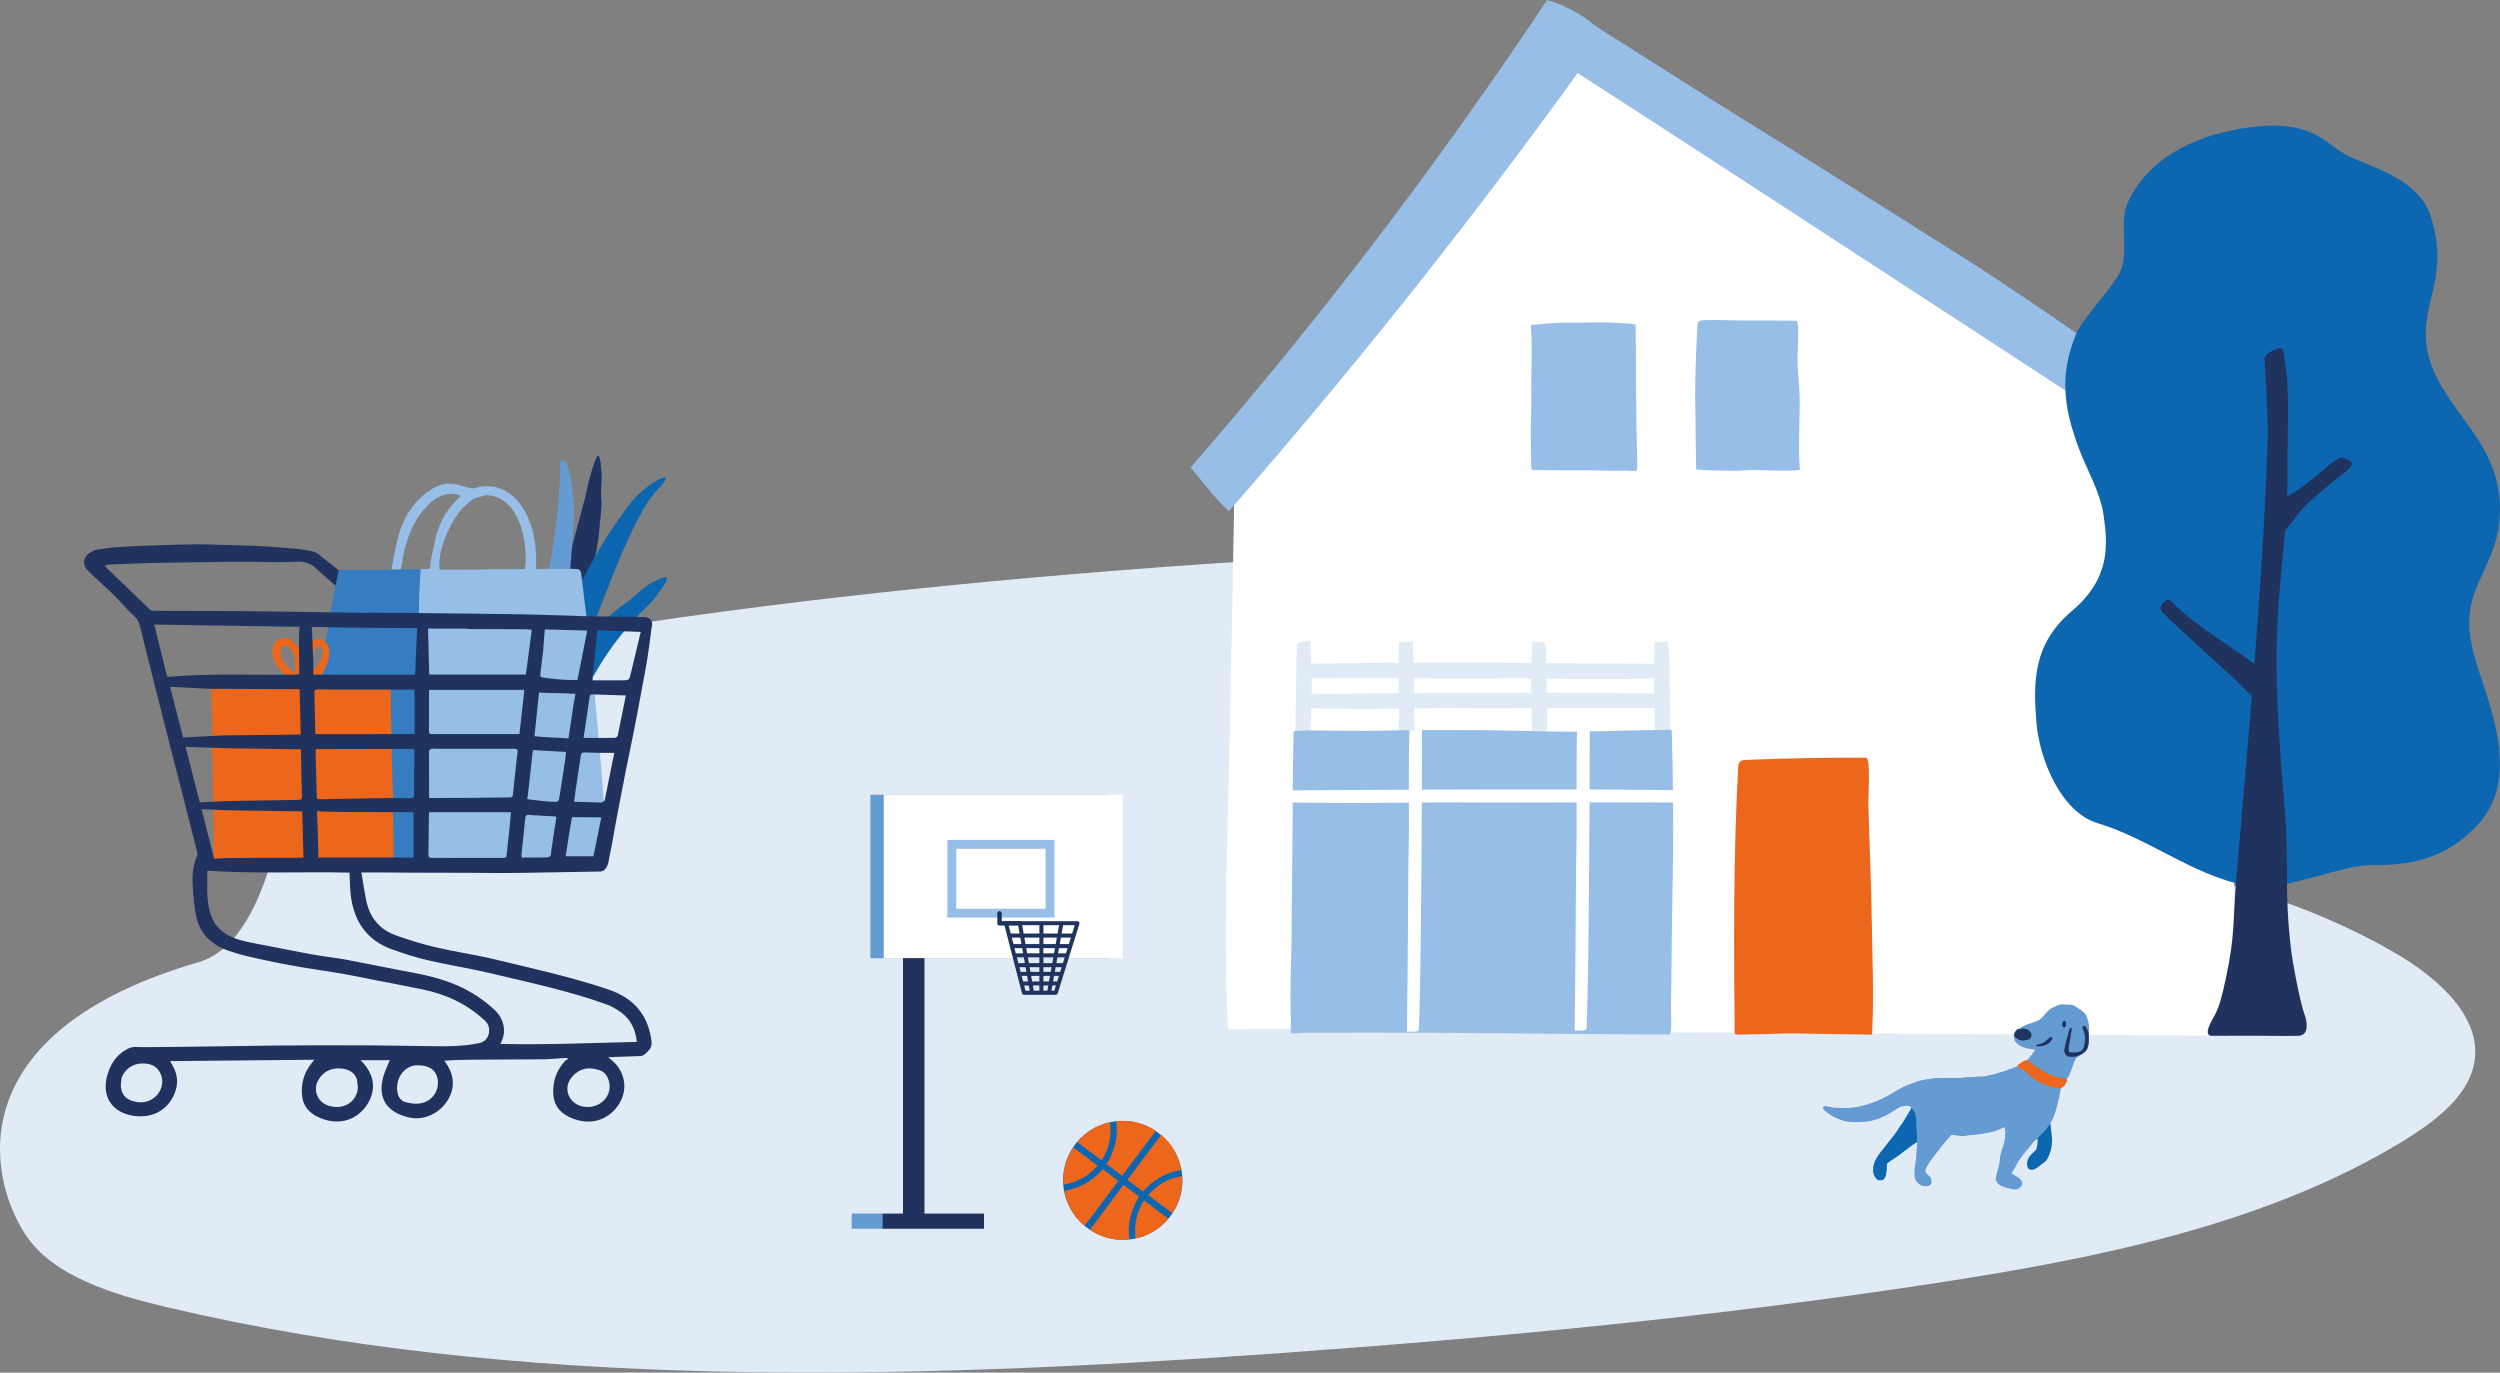 <?xml version="1.0" encoding="UTF-8"?>
<svg id="Ebene_1" data-name="Ebene 1" xmlns="http://www.w3.org/2000/svg" viewBox="0 0 1000.83 549.5">
  <rect x="0" y="0" width="1000.83" height="549.5" fill="#808080" stroke="none"/>
  <defs>
    <style>
      .cls-1 {
        fill: #367cc0;
      }

      .cls-2 {
        fill: #0d66b0;
      }

      .cls-3 {
        fill: #20335f;
      }

      .cls-4 {
        fill: #fff;
      }

      .cls-5 {
        fill: #e1ebf6;
      }

      .cls-6 {
        fill: #ec671b;
      }

      .cls-7 {
        fill: #649bd3;
      }

      .cls-8 {
        fill: #96bee6;
      }
    </style>
  </defs>
  <path class="cls-5" d="M239.09,252.18c-56.04,8.95-119.01,33.49-124.1,63.58-3.77,22.29-12.03,62.59-35.42,69.4C-16.14,413.02-5.4,470.65,10.34,494.46c10.81,16.35,34.38,23.65,56.65,28.9,140.89,33.24,294.42,29.11,444.89,18.37,87.85-6.27,175.76-14.7,263.1-28.07,65.2-9.98,132.41-23.58,186.8-56.7,12-7.31,23.85-16.26,27.77-27.74,6.73-19.69-12.19-37.15-31.64-48.27-27.04-15.45-58.07-26.56-91.02-32.57-13.86-2.53-29.51-4.93-36.8-14.55-5.58-7.36-5.67-42.51-8.05-51.36-8.72-32.34-7.65-53.04-88.55-61.1-80.9-8.06-321.26,3.17-494.39,30.81Z"/>
  <g>
    <path class="cls-4" d="M491.18,403.35c-.42-12.65-.7-36.41-.11-58,1.26-45.85,3.34-153.82,3.08-155.69-.27-1.88,16.22-24.24,19.83-28.79,38.99-49.07,65.28-85.74,100.4-140.75,2.06-3.23,3.59-7.16,7.08-8.76,5-2.3,10.71.75,15.36,3.71,16.16,10.27,32.33,20.55,48.49,30.82,63.69,40.49,127.38,80.97,191.08,121.46,2.91,1.85,5.91,3.79,7.77,6.69,2.09,3.25,2.48,7.26,2.81,11.11,6.44,76.32,8.72,153,6.81,229.57-84.35-.68-168.71-1.2-253.07-1.56-33-.14-109.66-1.43-131.91-1.25-4.7.04-18.57.12-17.2.28,0,0-.22-3.37-.4-8.84Z"/>
    <path class="cls-6" d="M698.85,304.23c-.68.03-1.41.07-1.96.45-.8.55-1,1.59-1.05,2.52-1.93,35.62-1.75,70.7-1.41,106.5,0,.83,5.13.33,7.07.35,6.56.06,12.51-.52,19.07-.32,8.8.27,19.74.25,28.63.49.45.01.28-1.24.31-1.88.73-14.31.03-28.38-.16-42.73-.11-8.08-.37-16.15-.64-24.22-.25-7.44-.49-14.87-.74-22.31-.13-4.09,1-19.71-.86-19.74-1.85-.02-10.16,0-12.53.02-3.87.03-7.74.07-11.61.14-8.05.15-16.09.39-24.13.72Z"/>
    <g>
      <path class="cls-8" d="M619.36,0c-43.45,65.37-91.15,127.92-142.71,187.11l6.92,8.5c.5.66,1.03,1.3,1.58,1.94,2.48,2.86,5.29,5.43,6.78,7.15,53.36-60.99,103.65-124.66,150.62-190.71-6.33-6.58-14.41-11.45-23.18-13.99Z"/>
      <path class="cls-8" d="M619.51,20.24c-.09.23-.15.5.64,1.23,1.14,1.06,3.58,2.7,5.8,4.13,84.92,54.76,274.28,178.75,274.91,179.06s1.63-1.01,1.95-1.62c1.09-2.05,2.78-5.14,4.09-7.05.86-1.25,1.77-3.5,2.63-5.3s1.75-3.28,1.31-3.54c-.87-.52-3.83-2.49-5.36-3.47-34.3-21.84-85.18-58.89-119.63-80.68-19.38-12.26-38.79-24.46-58.2-36.67-17.88-11.24-33.59-20.79-51.4-32.13-8.57-5.45-39.67-25.32-47.3-29.65-1.09-.62-1.3.08-1.5.41-.62.99-1.7,2.52-2.01,3.09-.67,1.24-2.8,5.6-3.51,6.77-1.46,2.44-1.41,2.69-2.41,5.42Z"/>
    </g>
    <g>
      <path class="cls-2" d="M839.77,329.55c-14.72-4.39-23.29-25.61-24.51-40.14-1.42-16.97-1.15-31.8,14.18-44.81,15.34-13.01,14.47-26.11,12.67-38.46-1.36-9.31-6.51-17.69-9.84-26.55-6.12-16.3-7.82-29.24-1.34-45.42,2.86-7.13,14.55-18.47,17.87-25.42,3.69-7.7-.62-19.64,2.9-27.41,7.93-17.51,25.62-26.52,45.47-29.85,29.02-4.87,33.82,6.59,42.94,10.97,9.12,4.38,28.01,9.14,32.83,23.71,8.69,26.24-5.82,35.97-.66,56.45,3.93,15.59,17.9,27.14,24.46,41.92,4.79,10.78,5.39,23.18,1.65,34.33-2.81,8.37-7.96,16.06-9.42,24.73-2.01,11.84,3.08,23.56,6.69,35.05,5.77,18.36,9.36,37.67-4.15,51.95-11.63,12.29-24.65,15.99-42.1,15.7-10.67-.18-34.93,9.87-45.54,8.83-22.77-2.23-42.3-19.09-64.1-25.58Z"/>
      <path class="cls-3" d="M895.12,272.37c-7.91-7.34-19.92-18.09-27.73-25.53-.49-.47-.97-.95-1.44-1.44-.44-.46-.89-.96-1-1.59-.1-.55.09-1.12.39-1.59.3-.47.72-.85,1.13-1.23.28-.26.56-.52.84-.78.19-.17.41-.36.67-.33.16.02.29.12.42.22,1.86,1.48,3.48,3.24,5.26,4.82,1.82,1.62,3.72,3.14,5.66,4.62,3.89,2.95,7.96,5.67,12.01,8.41.6.41,1.21.82,1.81,1.23,4.08,2.77,12.53,8.58,16.1,11.98,1.3,1.23-.3,7.96-1.95,8.71-4.04,1.84-9.52-5.03-12.19-7.5Z"/>
      <path class="cls-3" d="M937.73,183.14c.36.06.71.22,1.04.39.46.22.91.44,1.37.66.71.34,1.54.92,1.38,1.69-.43,2.02-3.99,3.96-5.45,5.18-2.17,1.8-11.19,9.32-13.29,11.54-4.16,4.4-6.79,9.22-8.89,10.65-2.09,1.43-4.38-.26-5.5-2.79-2.21-5,1.75-8.91,7.14-11.73,3.84-2.01,7.36-4.57,10.7-7.32,3.36-2.76,6.25-5.77,10.09-7.91.29-.16.59-.32.92-.37.16-.02.32-.01.48.01Z"/>
      <path class="cls-3" d="M905.94,215.95c-2.06,35.7-5.13,71.33-8.2,106.96-.79,9.2-1.59,18.39-2.38,27.59-1.59,18.49-.42,23.18-4.31,41.32-1.52,7.07-2.55,11.08-4.52,14.8-.52.99-5.05,8.05-1.1,8.05s9.22-.02,10.25-.03c8.38-.09,19.74.2,24.39.03s3.39-6.15,2.6-8.28c-2.22-5.92-5.13-23.16-5.37-25.17-3.13-26.33-.6-32.59-2.79-59.02-2.01-24.32-4.02-48.73-2.76-73.11,1.32-25.48,4.39-38.39,4.02-63.71-.13-8.75.91-30.21-.83-38.86-.34-1.69-.36-5.44-1.23-6.87-.78-1.29-7.15,1.82-7.15,3.86s1.57,24.32,1.29,32.07c-.49,13.46-1.12,26.91-1.89,40.36Z"/>
    </g>
    <path class="cls-8" d="M681.77,128.2c-.51.02-1.05.05-1.46.34-.6.41-.75,1.18-.78,1.87-1.44,26.49-.75,30.76-.5,57.38,0,.62,13.39.64,14.83.65,4.88.04,4.47-.36,9.35-.27,6.55.12,10.55.54,17.15,0,.33-.03.11-.94.08-1.42-.61-10.64.14-16.68,0-27.36-.08-6.01-.85-10.78-.84-16.31,0-3.04.9-14.65-.48-14.68-1.38-.03-7.56-.07-9.32-.08-2.88-.01-5.76,0-8.63.01-5.99.04-13.42-.39-19.4-.14Z"/>
    <path class="cls-8" d="M651.69,188.38c.51-.02,3.01.43,3.36.08.51-.51.43-1.3.41-1.99-.64-26.94-.4-29.78-.65-56.41,0-.62-11.4-1.01-12.84-1.02-4.88-.04-7.86.2-12.74.11-6.55-.12-9.62.43-16.22.97-.33.03-.11.94-.08,1.42.61,10.64-.05,14.96.09,25.64.08,6.01-.19,11.6-.19,17.14,0,2.26.2,12.38.17,13.06-.03.68.99.79,1.34.8,1.38.03,7.56.07,9.32.08,2.88.01,5.76,0,8.63-.01,5.99-.04,13.42.39,19.4.14Z"/>
    <g>
      <path class="cls-5" d="M667.02,271.39c-.06-.66-.1-1.24-.11-1.58-.07-3.02.08.05-.58-2.97-.06-.26-.15-.53-1.3-.74-1.66-.3-4.88-.39-7.76-.41-110.28-.93-136.02.06-136.77.15-.76.08-.91,1.83-.86,2.56.14,1.81-.04,1.04,0,3.21,42-.24,72.73.22,82.44-.04,9.71-.26,37.72.93,64.95-.18Z"/>
      <path class="cls-5" d="M524.82,292.78c-.26-9.83.95-8.59-.14-36.18-.66.06-1.24.1-1.58.11-3.02.07.05-.08-2.97.59-.26.06-.53.16-.74,1.32-.3,1.68-.39,4.94-.41,7.86-.19,21.66-.31,10.48-.38,26.14"/>
      <path class="cls-5" d="M613.24,292.78c.03-1,.04-2.01.04-3.01,0-.83-.02-1.66-.04-2.49-.02-.78-.06-1.56-.09-2.34-.04-.85-.07-1.7-.11-2.55-.04-1.04-.07-2.08-.08-3.12-.02-1.35-.03-2.71-.03-4.06,0-1.78.03-3.57.06-5.35.04-2.34.11-4.67.18-7.01.03-.91.21-1.67.19-2.59,0-.49-.02-.97-.03-1.46s-.08-.96.1-1.62c.6-.31,1.3-.35,1.97-.31.67.05,1.34.18,2.01.19.15,0,.3,0,.44.04.29.08.51.33.63.61.13.3.16.65.24.96.06.23.09.46.13.7.09.56.05,1.29.08,1.86.08,1.36.11,2.72.13,4.08,0,.39.01.78.01,1.17.19,21.66.31,10.48.38,26.14"/>
      <path class="cls-5" d="M662.49,293.01c.26-9.79-1.1-8.46-.04-35.62,0-.13-.08-.48.31-.48.55,0,1.17.03,1.45.03,3.02.07,2,.04,3.35-.03.26-.01.15.78.36,1.95.3,1.68.39,4.94.41,7.86.19,21.66.31,10.48.38,26.14"/>
      <path class="cls-5" d="M560.05,293.01c.18-6.97-.34-27.81-.04-35.62,0-.13-.08-.48.31-.48.55,0,1.17.03,1.45.03,3.02.07,2.6.04,3.95-.03.26-.01-.24,1.73-.12,2.9.18,1.7.27,5.13.3,8.05.19,21.66.3,9.34.36,25"/>
      <path class="cls-5" d="M519.27,283.33c.06-.66.1-1.24.11-1.58.07-3.02-.07.18.6-2.84.06-.26.16-.53,1.32-.74,1.68-.3,4.94-.39,7.86-.41,111.71-.99,137.77,0,138.54.08.77.08.92,1.83.87,2.56-.14,1.81.04.91,0,3.08-42.54-.22-73.67.26-83.5,0-9.83-.26-38.21.95-65.79-.14Z"/>
    </g>
    <path class="cls-8" d="M516.84,408.49c.05,1.13-.19,3.68-.14,4.68s3.48.3,5.01.29c64.23-.32,87.79.5,146.5.69,1.36,0,.65-8.45.73-11.65.24-10.81.3-30.26.54-41.07.64-29.51.25-54.22-.23-68.88-.02-.73-2.06-.33-3.12-.32-23.5.23-10.99.33-34.53.65-13.24.18-26.25-.56-39.5-.59-12.2-.03-30.01-.12-42.21.29-6.7.23-32.01-.66-32.02.34,0,1-.34,17.83-.32,21.73.04,6.38-.45,54.32-.5,60.7-.09,13.26-.76,19.88-.22,33.13Z"/>
    <path class="cls-4" d="M511.14,321.08c.06-.55.11-1.02.12-1.31.08-2.5-.09.04.66-2.46.06-.21.17-.44,1.46-.61,1.87-.25,5.48-.32,8.72-.34,123.87-.77,152.78.05,153.63.12.85.07,1.03,1.51.96,2.12-.15,1.5.05.86,0,2.66-47.18-.2-81.69.18-92.6-.04-10.9-.22-42.37.77-72.96-.15Z"/>
    <path class="cls-4" d="M569.3,292.28c-.2,96.52-1.21,119.26-1.29,119.94-.08.69-1.52.85-2.12.8-1.5-.11-.86.05-2.66.02.56-38.38.44-66.46.74-75.34.25-7.21-.2-25.46.24-45.4"/>
    <path class="cls-4" d="M636.44,286.76c0,1.49,0,2.95,0,4.41-.2,97.06-1.21,119.9-1.29,120.59-.08.69-1.52.85-2.12.8-1.5-.11-.86.05-2.66.02.56-38.38.44-66.46.74-75.34.25-7.28-.21-25.79.25-45.94.1-4.43,5.09-7.17,5.08-4.54Z"/>
  </g>
  <g>
    <g>
      <path class="cls-2" d="M231.11,260.12c7.09-8.69,12.74-14.01,19.74-19,1.9-1.35,3.86-3.27,5.78-4.89,2.1-1.77,3.96-2.82,5.93-3.76.77-.37,4.89-2.58,4.37-.45s-5.99,8.98-7.09,10.01c-2.21,2.08-4.43,4.34-6.64,6.8-4.38,4.86-8.74,10.52-12.8,17.06-.8,1.3-1.59,2.62-2.37,3.98-1.9,3.34-3.45,6.59-5.54,9.4-2.34,3.14-4.69,6.25-7.05,9.27-4.58,5.86-9.23,11.41-13.89,15.94-2.68,2.6-5.48,4.92-7.69,4.96-7.34.14,1.08-12.36,5.28-18.74,7.15-10.84,14.45-21.37,21.96-30.58Z"/>
      <g>
        <path class="cls-2" d="M233.23,240.35c3.23-12.5,5.87-17.65,6.7-28.74.22-3.01,1.08-9.06.78-11.51-.34-2.67.17-7,.1-9.96-.03-1.15-.43-8.88-1.65-7.43s-3.8,11.14-4.1,12.97c-.6,3.68-5.44,20.47-6.28,24.27-1.66,7.54-3.76,13.06-4.39,14.57-1.53,3.7-3.12,6.91-4.24,10.68-1.25,4.22-2.46,8.45-3.62,12.65-2.25,8.16-4.27,16.3-5.61,24.12-.77,4.49-1.31,9.03-.57,12,2.48,9.84,7.75-5.77,10.47-13.62,4.62-13.34,8.99-26.76,12.41-40.01Z"/>
        <path class="cls-3" d="M233.23,240.35c3.23-12.5,5.87-17.65,6.7-28.74.22-3.01,1.08-9.06.78-11.51-.34-2.67.17-7,.1-9.96-.03-1.15-.43-8.88-1.65-7.43s-3.8,11.14-4.1,12.97c-.6,3.68-5.44,20.47-6.28,24.27-1.66,7.54-3.76,13.06-4.39,14.57-1.53,3.7-3.12,6.91-4.24,10.68-1.25,4.22-2.46,8.45-3.62,12.65-2.25,8.16-4.27,16.3-5.61,24.12-.77,4.49-1.31,9.03-.57,12,2.48,9.84,7.75-5.77,10.47-13.62,4.62-13.34,8.99-26.76,12.41-40.01Z"/>
      </g>
      <path class="cls-2" d="M235.29,228.18c-5.58,10.29-11.06,19.48-15.17,31.31-.96,2.76-1.81,5.53-2.82,8.28-1.56,4.24-3.47,8.35-5.37,12.42-1.74,3.73-4.5,8.47-5.66,12.36-1.23,4.09-1.83,9.32-.28,10.58,2.16,1.76,6.47-4.32,9.63-9.6,3.08-5.14,6.17-10.28,9.1-15.68,7.56-13.87,14.14-30.78,19.01-43.43,5.26-13.65,10.76-25.92,15.44-33.18,3.45-5.35,6.28-7,7.28-9.34,1.11-2.6-8.41,2.04-14.47,10.05-6.21,8.2-10.67,15.04-15.81,24.61-.29.54-.58,1.09-.88,1.62Z"/>
      <path class="cls-7" d="M210.86,264.28c2.84-12.24,6.68-24.87,9.01-36.88,3.14-16.21,4.78-35.12,4.3-42.2.46-1.26,1.69-.8,2.25-.05,2.05,2.74,3.76,14.76,3.21,23.73-1.11,18.06-2.29,36.57-7.21,56.98-2.34,9.7-5.71,20.19-10.7,28.87-8.42,14.65-2.27-24.43-.87-30.46Z"/>
    </g>
    <g>
      <path class="cls-8" d="M243.62,341.44c-.66-7.09-1.34-14.18-1.95-21.27-.69-8.01-1.24-16.03-1.96-24.04-1.06-11.75-2.13-23.5-3.36-35.24-1.06-10.11-2.33-20.19-3.55-30.28-.32-2.64-.58-2.84-3.17-2.86-4.08-.03-8.16,0-12.24,0-.84,0-1.74.15-2.8.06,0-1.71.11-3.5.05-5.01-.28-7.46-1.74-14.52-6.14-20.65-4.58-6.38-10.9-8.82-18.21-6.8-1.12.31-1.99.12-3.05-.19-2.4-.7-4.89-1.57-7.33-1.54-3.77.04-7.08,1.85-10.07,4.3-5.35,4.38-8.6,10.23-10.42,16.9-1.11,4.07-1.94,8.98-2.72,13.35l3.68.1c.63-2.44.8-5.06,1.36-7.4,1.6-6.58,4.1-12.72,8.7-17.7,2.33-2.52,4.94-4.58,8.33-5.24,1.82-.35,3.65-.55,5.6.63-.51.54-.93,1.01-1.39,1.45-4.8,4.66-7.65,10.51-8.99,17.1-.43,2.09-1.53,6.15-1.9,10.57l-5.31.27c-1.8,2.27-2.87,3.78-2.92,4.88-.16,3.15-1.87,105.34-2.03,108.78-.01.29,4.21,3.15,4.47,3.32,9.1.11,24.67.09,33.52.03,2.72-.02,5.44-.06,8.16-.1,10.97-.15,21.95-.33,32.92-.43,2.39-.02,2.95-.53,2.72-2.98ZM210.08,227.81s-14.45.17-14.72.1c-6.55.27-12.97.07-19.35.15-1.24-7.45,5.03-21.77,11.07-26.31,1.43-1.83,3.87-2.65,5.89-3.08.23-.05.45-.08.68-.09.98-.56,2.08-.34,3.12-.13,3.59.71,6.42,2.72,8.55,5.83,2.6,3.8,4.01,8.11,4.65,12.67.34,2.4.43,4.85.5,7.28.03,1.18-.25,2.37-.39,3.58Z"/>
      <path class="cls-1" d="M150.31,228.11c-2.26.02-3.97.01-5.96,0-2.21,0-4.14,0-6.06,0-2.81.01-2.92,0-3.38,2.68-2.44,14.36-5.26,28.66-7.11,43.1-2.81,21.82-4.95,43.74-7.31,65.61-.14,1.25-.54,2.79.42,4.06,2.23.64,4.36,1.38,6.51,1.41,11.85.13,28.19.09,40.06-.03.36-3.33.46-7.28.49-10.43.24-19.86-.55-39.73-.35-59.59.07-6.93.05-13.86.08-20.79.02-4.79-.01-9.58.08-14.37.06-3.15.46-8.75.62-11.9,0,0-13.35.18-18.08.25Z"/>
    </g>
    <path class="cls-6" d="M127.69,270.83c.45-.42.97-.78,1.33-1.28.67-.91,2.28-4.44,2.45-5.14.13-.55.13-1.15.29-1.69.37-1.25.03-2.46-.23-3.64-.19-.88-.66-1.69-1.39-2.25-.34-.26-.71-.57-1.1-.66-.78-.19-1.57-.4-2.39-.35s-1.69.79-2.42,1.43c-1.28,1.13-2,2.68-2.76,4.19-.16.31-.26.65-.41.97-.04.09-.15.2-.21.19-.08-.01-.2-.13-.21-.21-.17-1.19-.77-2.22-1.34-3.18-.54-.91-1.44-1.59-2.16-2.39-.61-.68-1.41-1.08-2.22-1.23-.87-.17-1.82-.04-2.72.07-1.17.15-1.79,1.09-2.3,2.09-.63,1.25-1.07,2.59-.87,4.04.1.73.35,1.45.59,2.15.23.66.49,1.32.85,1.91.38.62.87,1.17,1.34,1.72.59.69,1.16,1.41,1.82,2,.68.61,1.46,1.08,2.29,1.62.18.21.46.35.36.61s-.3.21-.45.22c-1.11.02-2.23.01-3.34.01-2.83,0-5.67,0-8.56,0-2.33.07-6.61.14-8.89.18-1.89.03-3.79,0-5.68.04-1.49.04-2.97.16-4.45.26-.19.01-.36.82-.35,1.07.03.56-.01,1.13,0,1.69.17,4.93.35,16.29.35,17.03,0,3.16,0,6.33,0,9.55.06,1.64.15,3.21.18,4.8.09,4.64.15,9.28.23,13.93.06,3.55.17,7.11.22,10.66.05,4.01.04,8.02.07,12.02,0,.21.06.42.15.63,3.36,0,6.67,0,10.04,0,3.62,0,9.18,0,12.8,0,4.14,0,16.13-.23,16.31-.24,8.88-.16,17.76.25,26.63-.23,1.91-.1,3.83-.01,5.75-.03.18,0,.33-.51.33-.63,0-3.42-.23-14.88-.23-15,0-2.49,0-4.98,0-7.53,0-1.79-.22-5.53-.22-5.66,0-2.89-.34-10.8-.34-10.95-.01-3.15-.2-11.23-.21-12.06-.09-5.46-.16-10.92-.23-16.38-.01-1.03,0-2.05,0-3.08,0-.2-.03-.41-.03-.51-2.79.03-5.49.05-8.19.12-.22.13-13.62.31-20.1.31-.21,0-.42-.02-.66-.02-.11,0-.19,0-.31,0-.22.02-.27.04-.41-.17-.15-.23-.02-.24.22-.45.27-.21.53-.39.79-.56M117.81,263.11c.09.62.24,1.24.27,1.87.05,1.08.01,2.17.05,3.26.02.44.13.87.2,1.3-.66.18-2.64-2.25-3.43-3.02-.88-.85-1.58-1.81-2.04-2.88-.57-1.32-.74-2.8-.27-4.26.11-.33.99-1.03,1.33-1.01,1.32.1,2.14,1.07,2.87,2.06.4.54.56,1.28.8,1.94.08.22.08.48.21.74M128.79,259.19c.56.75.56,3.15-.11,4.64-.4.89-1.06,1.64-1.59,2.47-.73,1.15-1.82,1.86-2.81,2.69-.68.56-2.2,1.11-2.14.88.09-.31.66-2.16.8-2.79.16-.69.3-1.39.51-2.06.21-.66.48-1.3.73-1.94.22-.56.37-1.18.69-1.67.46-.72,1.06-1.33,1.54-2.03.64-.92,1.49-1.03,2.36-.18M116.58,271.49"/>
    <path class="cls-3" d="M77.27,334.56c-1.9-7.47-3.79-14.95-5.7-22.42-1.81-7.08-3.65-14.15-5.45-21.23-1.82-7.17-3.62-14.34-5.42-21.52-1.39-5.52-2.8-11.03-4.12-16.57-.54-2.28-.91-4.44-2.89-6.21-3-2.68-5.54-5.86-8.41-8.69-3.36-3.3-6.97-6.35-10.27-9.71-2.35-2.39-1.56-5.64,1.44-7.19.76-.39,1.53-.9,2.35-1.01,3.26-.45,6.53-.88,9.82-1.09,4.8-.31,9.61-.46,14.41-.62,5.35-.18,10.7-.33,16.05-.4,2.9-.04,5.81.12,8.71.2,4.99.14,9.98.23,14.96.43,3.17.13,6.33.4,9.49.65,3.16.25,6.34.39,9.46.89,2.19.36,4.51.57,6.32,2.21,1.17,1.05,2.49,1.93,3.72,2.92,3.08,2.46,6.15,4.94,9.22,7.41,2.78,2.63,10.47,9.28,14.91,12.72,1.07,0,2.13,0,3.2.01,9.3.08,18.6.19,27.89.29,6.94.08,13.88.15,20.81.28,6.52.13,13.04.34,19.57.52,2.26.07,4.53.18,7.04.27,7.97.11,15.69.21,23.41.33,2.63.04,3.81,1.69,3.08,4.24-.09.3-.09.62-.13.94-.52,3.8-.96,7.62-1.57,11.41-.63,3.91-1.4,7.8-2.13,11.7-1.01,5.44-2,10.89-3.07,16.33-1.03,5.25-2.17,10.49-3.21,15.74-1.06,5.3-2.03,10.61-3.09,15.91-1.18,5.87-2.04,11.48-3.22,17.35-.22,1.09-.56,2.56-.69,3.55-.45,3.26-1.93,4.67-3.41,4.7-6.93.15-13.86.24-20.79.36-5.61.09-11.21.21-16.82.24-4.49.03-8.99-.06-13.48-.08-7.9-.03-15.8-.03-23.7-.06-4.99-.02-9.99-.07-14.98-.09-1.92-.01-3.85,0-5.9,0,.7,4.07,1.22,7.89,2.04,11.65,1.43,6.63,5.44,11.28,11.79,13.54,5.29,1.89,10.69,3.55,16.15,4.82,7.73,1.81,15.62,2.91,23.34,4.77,15.25,3.69,30.6,7.02,45.5,12.05,9.32,3.15,15.27,9.11,17.05,18.95.38,2.07.75,3.95-1.12,5.76-.98.96-1.71,1.9-3.15,1.96-3.86.14-7.71.28-11.57.42-.33.01-.66.07-1.23.14.55.43.9.71,1.25.98,4.83,3.81,6.54,10.17,4.14,15.66-2.76,6.29-9.94,11.44-19.41,7.88-4.45-1.67-7.5-4.56-7.92-9.43-.45-5.2,1.11-9.86,4.72-13.74.29-.31.74-.47,1.12-.7-.1-.14-.21-.28-.31-.42-.38,0-.77-.02-1.15,0-3.07.19-6.15.51-9.22.53-2.44.02-29.04.1-32.86.23-1.92.06-3.85.2-5.96.31.32.46.53.74.72,1.03,2.01,3,3.13,6.2,2.52,9.89-1.18,7.14-9.02,14.09-18.15,11.63-8.31-2.24-11.79-7.68-9.56-16.01.61-2.27,1.71-4.42,2.64-6.74h-11.62c0,.29.21.36.38.49.21.16.4.37.58.57,3.57,4.1,5.06,8.67,3.01,13.96-2.51,6.47-9.9,12.05-19.61,8.37-4.27-1.62-7.31-4.33-7.85-9.03-.57-5.04.84-9.61,4.1-13.56.24-.29.48-.59.8-.98-19.3.18-38.4.37-57.74.55.37.66.58,1.05.81,1.43,1.86,3.15,2.55,6.48,1.48,10.06-2.31,7.75-9.19,11.81-17.47,10.32-8.28-1.49-12.25-7.86-10.01-15.95,1.21-4.37,3.35-7.95,7.39-10.32,1.32-.78,2.52-1.29,4.04-1.21,1.77.1,3.54.09,5.31.07,9.58-.1,19.16-.16,28.73-.33,27.56-.49,55.12-.6,82.68-.08,6.95.13,13.9.24,20.76-1.19,2.11-.44,3.63-1.98,3.94-4.13.28-1.92-.21-3.54-1.68-4.91-7.13-6.68-15.63-10.58-25.11-12.5-6.84-1.39-13.7-2.7-20.56-4.04-3.91-.77-7.82-1.61-11.75-2.28-5.14-.88-10.32-1.56-15.46-2.45-5-.86-10.01-1.76-14.96-2.86-4.9-1.08-9.86-2.09-14.59-3.73-6.54-2.27-11.53-6.55-13.06-13.61-.92-4.27-1.23-8.71-1.47-13.09-.22-3.9.2-7.8,1.82-11.47.18-.41.13-.98.02-1.44-.53-2.19-1.12-4.37-1.68-6.55ZM63.4,428.34c-1.58-2.07-3.87-2.57-6.29-2.6-3.86-.05-7.1,2.19-8.43,5.72-.13,1.48-.42,2.77-.24,4,.48,3.43,2.58,5.15,6.71,5.77,3.34.51,6.83-1.14,8.61-4.06,1.71-2.81,1.6-6.25-.37-8.83ZM142.9,432.14c-1.27-3.72-4.89-4.62-8.26-4.39-3.27.22-5.77,1.98-7.36,4.93-1.99,3.71-.2,8.49,4.08,9.91,5.5,1.82,10.69-.79,11.78-6.04.29-1.39-.15-2.93-.25-4.4ZM174.97,431.05c-.93-3.08-3.29-4.12-6.13-4.5-.84-.11-1.71-.05-2.57-.06-5.51.73-8.44,6.78-6.92,11.71.45,1.46,1.45,2.58,2.93,2.99,2.41.66,4.88,1,7.35.19,4.31-1.41,6.64-6.01,5.34-10.33ZM73.32,295.23c5.45-.28,10.82-.55,16.2-.83,6.31-.11,12.39-.14,18.47-.19,3.54-.03,7.08-.1,10.62-.14.53,0,1.06,0,1.78,0-.15-6.12-.3-12.04-.45-18.17-1.53,0-3.01,0-4.49,0-8.62-.04-17.25-.09-25.87-.13-2.39.03-4.57.04-6.74-.06-4.44-.2-8.87-.47-13.3-.7-.4-.02-.8,0-1.43,0,1.75,6.79,3.48,13.48,5.22,20.24ZM66.89,270.83c.26.06.43.15.6.13,16.9-1.52,33.83-.61,50.75-.89.53,0,1.05-.12,1.58-.18.02-1.64,0-3.05-.04-4.45-.07-2.66-.07-5.11-.08-7.56-.04-1.17-.02-2.1,0-3.03.01-1.45.09-2.66.17-3.91-19.31-.3-38.53-.6-58.12-.9,1.72,6.92,3.43,13.85,5.15,20.79ZM125.75,226.92c-2.13-1.75-4.99-2.3-7.86-1.99-.94.1-7.91.1-8.85.11-16.89-.39-25.21.08-40.82.2-7.89.06-15.78.46-23.67.73-.83.03-1.96,0-2.48.45-.12.16.51.83.82,1.13,5.73,5.5,11.43,11.03,17.17,16.52.33.32.95.46,1.44.46,11.67.05,23.33.01,35,.12,13.98.13,27.96.39,42.05.57.7,0,1.29.07,1.88.07,1.95,0,3.9.01,5.84.02-6-5.42-16.48-15.05-20.52-18.38ZM213.96,294.75c4.84.46,8.84.49,13.62.86.67-4.52,1.34-9.02,2.01-13.52.3-1.54.54-2.86.79-4.31-4.89-.43-9.67-.14-14.59-.57-.7,6.53-1.11,10.83-1.83,17.54ZM218.09,251.95c-.21,2.85-.41,5.63-.62,8.41-.45,4.01-.85,6.22-1.18,10-.02.26.44.82.67.82,5.48.76,8.13,1.06,14.12,1.06.04,0,.08-.04.1-.05,1.29-6.53,2.58-13.04,3.9-19.74-5.74-.17-11.29-.33-16.99-.49ZM252.52,269.66c1.32-5.49,2.62-10.98,3.98-16.69-5.75-.21-11.5-.42-17.39-.63-.21,2.25-.4,4.39-.6,6.53-.45,4.6-.9,8.95-1.37,13.48,3.95,0,7.88,0,11.82,0,2.88,0,2.9.02,3.56-2.7ZM247.29,294.53c1.12-5.33,2.18-10.67,3.26-16.1-4.34-.15-8.62-.29-12.9-.43-1.07-.12-1.48.13-1.61,1.04-.68,4.86-1.42,9.71-2.14,14.56-.08.56-.19,1.12-.31,1.83h5.01c2.71-.04,5.17,0,7.61-.06.37,0,.99-.5,1.06-.85ZM242.1,320.33c1.06-5.11,2.05-10.24,3.07-15.36.23-1.14.49-2.27.78-3.56h-6.35c-2.06-.04-3.87-.11-5.68-.2-.89-.04-1.27.35-1.4,1.25-.67,4.65-1.4,9.28-2.1,13.93-.22,1.47-.38,2.94-.59,4.57,3.71.11,7.35.22,11,.33.6-.36,1.19-.61,1.27-.97ZM237.57,342.8c1.03-5.12,2.06-10.18,3.14-15.57-3.99-.03-7.86-.07-11.73-.1-.95,5.29-1.73,10.41-2.54,15.67h11.12ZM223.77,320.19c.6-3.56,1.13-7.13,1.68-10.7.32-2.05.65-4.1.94-6.16.1-.71.13-1.43.21-2.3-4.47-.25-8.82-.5-13.28-.76-.62,5.61-1.22,11.07-1.82,16.54-.17,1.49-.3,1.7-.43,2.98.11.06.21.18.32.19,4.25.53,7.28.98,11.43,1.03.33,0,.88-.5.94-.83ZM208.8,343.3c3,0,5.84.03,8.68-.02.92-.02,2.1.05,2.68-.46.53-.47.43-1.68.56-2.56.66-4.28,1.32-8.56,1.96-12.85.02-.17-.18-.37-.27-.55-3.72-.23-7.2-.35-10.67-.62-1.54-.12-1.41.92-1.51,1.81-.23,1.93-.38,3.87-.58,5.8-.27,2.56-.57,5.12-.83,7.68-.06.57,0,1.15,0,1.78ZM209.92,276.18h-38.07c-.04.4-.1.75-.1,1.1,0,5.09.03,10.17-.03,15.26-.01,1.11.35,1.39,1.4,1.36,2.4-.07,4.81-.02,7.22-.03,9.34,0,18.41,0,27.62,0,.66-5.97,1.3-11.78,1.96-17.69ZM205.36,317.99c.47-4.9,1.03-9.79,1.56-14.68.08-.76.18-1.52.29-2.28.13-.95-.25-1.25-1.21-1.25-5.36.03-10.71,0-16.07,0-5.04,0-10.08,0-15.11,0-.68,0-1.35-.05-2.03-.08-.51.32-1.04.58-1.04.85-.02,6.21,0,12.43.03,18.64,0,.03.05.07.22.27.3,0,.74,0,1.17,0,5.04-.01,10.08,0,15.11-.05,5.26-.04,10.52-.16,15.78-.19.93,0,1.2-.29,1.29-1.22ZM172.97,343.44c9.45-.03,18.89-.02,28.34.02,1.1,0,1.46-.31,1.55-1.45.23-3.06.67-6.11.99-9.16.26-2.51.46-5.03.7-7.7h-2.96c-10.07,0-19.87,0-29.73,0-.06.39-.14.65-.14.9-.07,5.31-.11,10.62-.23,15.92-.03,1.16.38,1.47,1.49,1.46ZM171.83,270.04h38.68c.79-5.9,1.58-11.82,2.39-17.9-.94-.09-1.78-.22-2.62-.23-7.35-.04-14.7-.05-22.04-.09-.68,0-1.35-.11-2.03-.16-5.1-.03-9.94-.03-14.85-.03.16,6.15.31,12.23.47,18.4ZM166.98,251.47c-9.62-.07-19.31-.14-28.99-.21-3.18-.07-6.12-.18-9.06-.25-1.3-.03-2.61,0-4.11,0,.12,2.48.25,4.99.37,7.49.02.53,0,.81-.01,1.08.05.67.05,1.14.06,1.61.09.79.11,1.37.13,1.94.11,2.38.11,4.59.11,6.95h2.45c2.33-.03,4.42,0,6.51.04,10.68,0,21.16,0,31.74,0,.26-6.15.53-12.23.8-18.65ZM165.97,276.08h-31.62c-2.79-.04-5.32-.11-7.84-.1-.23,0-.66.57-.65.87.09,5.65.24,11.3.38,17.05h5.6c11.25-.05,22.32-.04,33.39-.03.22,0,.43-.06.75-.11v-17.68ZM165.77,317.83c-.02-5.71.05-11.42.15-17.13.01-.83-.38-.9-.98-.89-1.68,0-3.36,0-5.03,0-9.43.02-18.86.04-28.3.06-1.88.04-3.51.04-5.13.04-.07.17-.16.29-.16.41.14,5.89.27,11.77.44,17.66.06,2.07.12,2.07,2.21,1.97,7.58-.16,14.91-.32,22.25-.42,4.31-.06,8.62-.09,12.92-.01,1.35.02,1.64-.41,1.63-1.69ZM165.53,343.32v-18.11c-.42-.02-.94-.06-1.46-.07-8.13-.02-16.26,0-24.38-.05-3.58-.02-7.16-.15-10.74-.22-.78-.03-1.3-.08-2.05-.15.14,4.08.28,7.99.42,11.9.11,2.28.11,4.45.11,6.69h38.11ZM233.22,442.96c6.65,1.36,12.31-4.1,10.5-10.31-.68-2.34-2.08-3.98-4.58-4.47-3.92-1.11-7.17-.27-9.78,2.52-4.58,4.9-1.48,11.17,3.86,12.26ZM85.05,367.82c.28.62.63,1.2.95,1.8,2.59,3.68,6.18,5.63,10.17,6.72,3.79,1.04,7.7,1.65,11.57,2.41,5.83,1.15,11.64,2.34,17.49,3.38,4.46.79,8.99,1.26,13.44,2.08,8.56,1.59,17.08,3.41,25.64,4.98,6.49,1.19,12.85,2.71,18.91,5.38,5.57,2.45,10.58,5.72,14.99,9.94,3.4,3.25,4.7,8.32,2.43,12.67-.12.23-.17.49-.25.74,18.21.4,36.32-.38,54.54-.81-.45-4.85-2.34-8.71-5.91-11.52-1.89-1.48-4.1-2.72-6.35-3.54-15.14-5.46-30.89-8.73-46.5-12.47-8.16-1.95-16.48-3.21-24.65-5.1-4.93-1.14-9.8-2.7-14.57-4.41-10.05-3.61-15.22-11.16-16.52-21.52-.38-2.99-.34-6.04-.5-9.21-18.78-.42-37.82.51-56.97-.77.16,6.54-.69,13.08,2.1,19.24ZM85.72,343.78c1.47-.08,3.12-.18,4.77-.27,10.31-.1,20.43-.13,30.55-.15.13,0,.25-.06.45-.11-.17-6.11-.33-12.22-.5-18.42-10.13-.15-20.28-.31-30.43-.47-3.4-.12-6.55-.29-9.88-.46,1.7,6.72,3.34,13.2,5.04,19.88ZM79.98,321.21c3.35-.16,6.68-.32,10.02-.49,2.96-.1,5.68-.13,8.4-.17,6.99-.11,13.97-.26,20.96-.33,1.14-.01,1.56-.25,1.52-1.52-.2-5.71-.27-11.43-.39-17.15-.01-.49,0-.98,0-1.58-10.23-.14-20.33-.28-30.42-.43-5.39-.16-10.54-.36-15.79-.56,1.91,7.43,3.78,14.75,5.7,22.23Z"/>
    <path class="cls-1" d="M157.38,245.34l-13.14-.06-3.14-3.8-6.92-6.41,1.26-6.06c.12-.58.64-.99,1.23-.97l2.57.08,18.82,11.03-.67,6.19Z"/>
  </g>
  <g>
    <path class="cls-2" d="M820.72,449.63c.45,1.26.27,2.61.54,3.96.63,3.6.09,7.2-1.71,10.45-.81,1.26-2.34,2.07-3.51,3.06-1.17.9-2.25,1.53-3.69.99-.81-.63-.9-1.53-.81-2.52,0-1.44.81-2.52,1.8-3.6.72-.72,1.71-1.26,1.98-2.25.27-.99.45-2.43.45-3.51l-.45-.54c.81-.9,1.8-1.8,2.61-2.61,1.08-1.08,1.89-2.16,2.79-3.42Z"/>
    <path class="cls-2" d="M765.36,443.27c2.43,2.25,1.98,6.21,2.07,9.19.36,1.53.27,2.97.27,4.59-2.25,1.35-4.32,3.06-6.39,4.59-1.89,1.53-4.05,2.7-5.85,4.14-.18.9,0,1.89-.18,2.79-.18,1.26-.09,2.25-.99,3.33-.45.81-1.71.63-2.43.54-1.44-.9-2.07-2.52-1.98-4.14-.09-2.61,1.35-4.86,2.79-6.84,1.89-2.25,3.6-4.68,5.49-6.93,1.35-1.53,2.07-3.33,3.33-4.77,1.26-2.16,2.7-4.32,3.87-6.48Z"/>
    <path class="cls-7" d="M835.31,406.71c-.36-.99-1.44-1.62-2.25-2.34-1.44-.99-2.79-2.25-4.77-2.16-1.62.09-2.97-.63-4.68.36-1.98.72-3.33,1.44-4.5,2.88-1.17,1.44-2.07,2.7-3.69,3.33-2.06.8-4.31,1.31-6.25,2.45-.94.55-1.81,1.27-2.35,2.24-.58,1.03-.71,2.84.14,3.78,1.71,2.07,4.95,2.7,7.57,2.88v.45c-.9,1.53-2.16,2.79-3.33,4.23-.79.63-1.98,1.26-3.46,1.94-.34.14-.77.33-1.32.59-3.51,1.35-7.11,2.52-10.9,3.33-1.44.45-3.15.09-4.68.45-1.8.18-3.69,0-5.49.36-3.87.18-7.75-.09-11.62.18-1.26.45-2.43.27-3.6.63-1.89.27-3.69,1.17-5.49,1.71-4.14,1.44-7.75,4.32-11.8,6.12-4.77,2.16-9.91,3.69-15.31,3.42-2.16.09-4.41-.18-6.57-.72-.72-.09-1.44.54-.99,1.26,2.43,2.43,5.58,3.96,8.92,4.86,2.07.18,4.05.45,6.03.18,3.6.09,7.02-.99,10.27-2.7,2.07-.99,3.78-2.43,5.85-3.42,1.44-.18,3.15-.81,4.14.45,2.43,2.25,1.98,6.21,2.07,9.19.36,1.53.27,2.97.27,4.59v.81c-.36,2.7-.27,5.49-.81,8.2-.27,1.26-.27,2.52-.27,3.87-.18,1.98,1.35,4.05,3.24,4.68.9,0,2.25.36,2.88-.36.9-.63.72-1.71.54-2.61-.45-1.08-1.62-1.62-2.25-2.52-.27-.72.09-1.35.36-1.98,1.8-3.24,4.23-5.85,6.39-8.83,1.17-1.44,2.34-2.79,3.6-4.14,2.25,0,4.14.9,6.48.18,3.69-.18,7.2-.72,10.72-1.62,1.44-.36,2.7-1.17,4.05-1.71.63,1.98.27,3.69,0,5.67-.45,2.25-1.53,4.41-1.8,6.66,0,2.7-1.17,5.22-1.62,7.75-.18.99.36,2.25,1.17,2.88,1.8,1.26,3.87,1.53,5.94,1.98,1.35.27,2.88-.63,3.33-1.89.45-1.26-.72-2.34-1.71-2.97-.72-.63-1.8-.9-2.43-1.53.63-1.26,1.53-2.25,1.98-3.6,1.35-2.43,3.24-4.77,5.13-6.84.9-1.17,1.71-2.43,2.97-3.33.81-.9,1.8-1.8,2.61-2.61.99-1.17,1.8-2.25,2.7-3.51,2.07-3.33,2.79-7.02,3.69-10.81.26-1.04.29-2.12.62-3.09.55-1.06,2.71-4.3,2.98-4.84,1.44-2.52,1.8-5.04,3.06-7.47.85-.68,1.79-1.24,2.66-1.9.39-.3.68-.8.96-1.2.32-.45.6-.93.87-1.42.26-.49.2-.94.31-1.47.12-.58.21-1.18.27-1.77.06-.6.1-1.2.13-1.8.02-.59-.02-1.21.03-1.8.18-1.98-.36-3.78-.99-5.58Z"/>
    <g>
      <g>
        <path class="cls-3" d="M826.22,408.6c.9-.18.99,1.53.81,2.07-.18.63-.81.9-1.35.27-.27-.9-.09-1.71.54-2.34Z"/>
        <g>
          <path class="cls-3" d="M833.78,411.12c.36-.27.9-.45,1.08-.18.9,1.35,1.35,2.88,1.26,4.59,0,.99.09,1.62-.18,2.88-.18.54-.18.81-.45,1.44l-.45.72c-.63.81-2.25,1.71-2.97,1.89-1.35.54-2.43.63-4.32.27-.9-.63-1.35-1.44-1.17-2.61.36-2.43,1.17-4.86,1.8-7.38.18-.36.27-1.26.81-1.17.09,2.88-1.44,6.57-.99,9.64.54.36,1.53.27,2.16.27,1.44-.18,2.79-.18,3.69-1.53.81-1.71.81-3.78.72-5.58-.09-1.17-.9-2.07-.99-3.24Z"/>
          <path class="cls-3" d="M829.7,423.08c-.58,0-1.21-.07-1.98-.22l-.05-.02c-1-.7-1.4-1.59-1.22-2.73.25-1.68.7-3.32,1.18-5.06.21-.76.43-1.55.62-2.34v-.03c.05-.08.09-.21.13-.34.13-.42.31-.99.82-.9l.1.02v.1c.04,1.28-.23,2.69-.52,4.19-.35,1.82-.71,3.7-.48,5.38.43.25,1.14.24,1.72.23.12,0,.22,0,.32,0,.14-.02.3-.04.45-.05,1.27-.14,2.37-.27,3.14-1.42.77-1.64.79-3.62.7-5.51-.04-.56-.26-1.05-.49-1.58-.23-.52-.46-1.05-.51-1.66v-.07s.05-.04.05-.04c.27-.2.67-.38.97-.33.13.02.23.08.29.18.94,1.41,1.37,2.98,1.28,4.67,0,.2,0,.39,0,.57.01.71.03,1.32-.19,2.33-.07.22-.11.38-.15.54-.07.27-.13.52-.3.92l-.46.74c-.65.84-2.3,1.76-3.05,1.95-.83.33-1.55.49-2.4.49ZM827.8,422.62c1.8.34,2.87.27,4.23-.27.74-.19,2.32-1.08,2.92-1.85l.44-.71c.15-.36.22-.61.28-.87.04-.17.09-.34.16-.55.21-.97.2-1.57.18-2.26,0-.18,0-.37,0-.58.09-1.64-.33-3.16-1.24-4.52-.03-.04-.07-.06-.13-.07-.17-.03-.47.07-.72.24.05.54.26,1.01.48,1.51.23.52.46,1.05.51,1.66.1,1.93.07,3.94-.73,5.65-.84,1.27-2.05,1.4-3.33,1.55-.15.02-.31.03-.46.05-.11,0-.22,0-.33,0-.63.01-1.42.03-1.91-.3l-.05-.03v-.05c-.26-1.73.11-3.66.47-5.52.28-1.43.54-2.79.52-4.01-.21.04-.32.35-.44.73-.04.13-.08.26-.13.36-.2.79-.41,1.57-.62,2.33-.48,1.73-.93,3.36-1.17,5.03-.16,1.04.19,1.83,1.1,2.48Z"/>
        </g>
        <g>
          <path class="cls-3" d="M807.75,412.13c.52-.23.63.09.9,0,1.62-.63,3.69.09,4.41,1.62.36,1.26-.45,2.34-1.71,2.43-1.26.36-2.43.36-3.51-.27-.72-.54-1.53-.81-1.44-1.89.27-.72.83-1.66,1.35-1.89Z"/>
          <path class="cls-3" d="M809.78,416.54c-.73,0-1.4-.18-2-.53-.15-.11-.28-.2-.42-.29-.6-.4-1.16-.77-1.08-1.72v-.03c.25-.64.83-1.7,1.42-1.96.35-.16.56-.08.71-.03.09.03.14.05.2.03,1.7-.66,3.83.13,4.56,1.69.19.65.1,1.27-.25,1.76-.34.49-.91.8-1.56.85-.57.16-1.1.24-1.6.24ZM806.53,414.04c-.06.79.4,1.09.97,1.47.14.09.28.19.42.29.96.56,2.04.64,3.4.25h.03c.58-.05,1.08-.32,1.38-.75.3-.43.38-.97.22-1.53-.67-1.43-2.66-2.16-4.25-1.54-.16.05-.27.01-.37-.03-.13-.05-.26-.09-.52.02h0c-.46.2-1,1.08-1.28,1.81Z"/>
        </g>
        <path class="cls-3" d="M820.54,415.35c.54-.45,1.35-.09.99.63-.9,1.98-2.88,2.7-4.86,2.88-.45,0-1.8.27-1.53-.54.72-.18,1.44-.27,2.07-.54,1.35-.54,2.25-1.44,3.33-2.43Z"/>
      </g>
      <path class="cls-6" d="M808.14,426.07c-.2.15-.4.32-.46.56-.09.4.27.76.62.97.69.42,1.47.65,2.15,1.08.56.36,1.03.85,1.52,1.31,3.29,3.13,7.61,5.19,12.12,5.62.34.03.69.06,1.02-.03.43-.12.79-.41,1.1-.74.55-.57.97-1.26,1.25-2,.05-.13.09-.27.05-.41-.03-.11-.11-.19-.2-.27-.47-.41-1.13-.5-1.74-.6-1.64-.26-3.27-.65-4.79-1.31-1.05-.46-2.04-1.04-3.03-1.62-1.35-.8-2.69-1.62-3.96-2.54-.63-.46-1.21-1-1.84-1.46-.54-.39-.96-.25-1.52.03-.8.4-1.57.88-2.29,1.41Z"/>
    </g>
  </g>
  <g>
    <g>
      <rect class="cls-7" x="348.46" y="318.17" width="95.68" height="65.47" transform="translate(792.6 701.8) rotate(180)"/>
      <rect class="cls-4" x="353.79" y="318.17" width="95.68" height="65.47" transform="translate(803.27 701.8) rotate(180)"/>
    </g>
    <rect class="cls-3" x="361.49" y="383.56" width="8.59" height="104.64" transform="translate(731.58 871.77) rotate(180)"/>
    <rect class="cls-3" x="353.18" y="485.84" width="40.75" height="6.07" transform="translate(747.11 977.74) rotate(180)"/>
    <rect class="cls-7" x="340.94" y="485.84" width="12.34" height="6.07" transform="translate(694.22 977.74) rotate(180)"/>
    <path class="cls-8" d="M379.27,367.34h42.88v-31.1h-42.88v31.1ZM418.59,363.79h-35.77v-23.99h35.77v23.99Z"/>
    <g>
      <path class="cls-3" d="M401.94,369.78c-.06-.24,0-.5.14-.69.15-.2.39-.31.64-.31h28.64c.26,0,.5.12.65.33s.2.47.12.72l-8.71,27.85c-.11.33-.42.56-.77.56h-12.73c-.37,0-.69-.25-.78-.6l-2.82-10.91s-.02-.07-.03-.11l-4.34-16.83ZM408.59,389.06h2.3l-.33-1.87h-2.45l.48,1.87ZM409.58,392.91h1.98l-.4-2.24h-2.17l.58,2.24ZM417.71,383.27v2.31h3.55l.41-2.31h-3.96ZM421.96,381.66l.37-2.09h-4.62v2.09h4.25ZM417.71,387.19v1.87h2.93l.33-1.87h-3.26ZM416.1,387.19h-3.91l.33,1.87h3.58v-1.87ZM416.1,385.58v-2.31h-4.6l.41,2.31h4.19ZM416.1,381.66v-2.09h-5.26l.37,2.09h4.89ZM409.2,379.56h-3.07l.54,2.09h2.9l-.37-2.09ZM405.72,377.95h3.2l-.46-2.61h-3.41l.67,2.61ZM410.55,377.95h5.54v-2.61h-6l.46,2.61ZM416.1,373.73v-3.35h-6.88l.59,3.35h6.29ZM417.71,373.73h5.66l.6-3.35h-6.25v3.35ZM417.71,375.34v2.61h4.91l.47-2.61h-5.37ZM424.25,377.95h3.64l.82-2.61h-3.99l-.47,2.61ZM423.96,379.56l-.37,2.09h3.14l.65-2.09h-3.42ZM423.31,383.27l-.41,2.31h2.61l.72-2.31h-2.92ZM422.61,387.19l-.33,1.87h2.14l.59-1.87h-2.4ZM423.91,390.67h-1.93l-.4,2.24h1.63l.7-2.24ZM420.35,390.67h-2.64v2.24h2.24l.4-2.24ZM417.71,394.52v2.09h1.58l.37-2.09h-1.95ZM416.1,394.52h-2.61l.37,2.09h2.24v-2.09ZM416.1,392.91v-2.24h-3.29l.4,2.24h2.9ZM410.27,385.58l-.41-2.31h-2.77l.6,2.31h2.58ZM404.63,373.73h3.54l-.59-3.35h-3.81l.87,3.35ZM425.6,370.38l-.6,3.35h4.21l1.05-3.35h-4.66ZM422.71,394.52h-1.41l-.37,2.09h1.13l.66-2.09ZM412.22,396.62l-.37-2.09h-1.85l.54,2.09h1.68Z"/>
      <path class="cls-3" d="M400.15,370.53h8.22c.49,0,.89-.4.89-.89s-.4-.89-.89-.89h-7.33v-3.11c0-.49-.4-.89-.89-.89s-.89.4-.89.89v4c0,.49.4.89.89.89Z"/>
    </g>
  </g>
  <g>
    <path class="cls-2" d="M473.36,472.54c0,13.11-10.66,23.8-23.79,23.81-13.12,0-23.98-10.76-23.99-23.86,0-13.11,10.63-23.74,23.75-23.74,13.12,0,24.02,10.69,24.02,23.8Z"/>
    <path class="cls-6" d="M457.51,476.96c-2.16-1.62-4.1-3.06-6.17-4.61,4.51-6.03,8.98-12.01,13.52-18.08,4.4,3.75,6.99,8.39,8.1,14.09-6.24.96-11.26,3.96-15.44,8.6Z"/>
    <path class="cls-6" d="M441.46,468.1c2.16,1.62,4.14,3.1,6.22,4.65-4.49,6.01-8.94,11.95-13.49,18.04-4.41-3.65-6.96-8.3-8.15-14.04,6.14-1.07,11.26-3.88,15.41-8.65Z"/>
    <path class="cls-6" d="M449.76,474.34l6.22,4.65c-3.1,5.22-4.78,10.84-3.86,16.98-4.06,1.25-11.71-.54-15.77-3.69,4.42-5.92,8.85-11.84,13.41-17.95Z"/>
    <path class="cls-6" d="M443.01,466.03c3.24-5.25,4.7-10.93,3.87-17.19,5.77-.62,10.93.74,15.83,3.82-4.5,6.02-8.95,11.98-13.48,18.03-2.05-1.53-4.06-3.04-6.23-4.66Z"/>
    <path class="cls-6" d="M444.41,449.24c.7,5.66-.44,10.59-3.42,15.28-3.27-2.44-6.43-4.81-9.75-7.29,3.46-4.09,7.68-6.76,13.17-8Z"/>
    <path class="cls-6" d="M473.28,470.8c.3,5.6-.96,10.41-3.92,14.91-3.22-2.41-6.38-4.77-9.73-7.27,3.6-4.16,7.97-6.72,13.65-7.64Z"/>
    <path class="cls-6" d="M467.76,487.88c-3.5,4.03-7.69,6.77-13.11,7.93-.8-5.59.41-10.49,3.33-15.24,3.3,2.47,6.5,4.86,9.78,7.31Z"/>
    <path class="cls-6" d="M425.72,474.24c-.35-5.58,1.04-10.36,3.91-14.92,3.22,2.4,6.37,4.77,9.77,7.31-3.64,4.1-7.97,6.74-13.69,7.61Z"/>
  </g>
</svg>